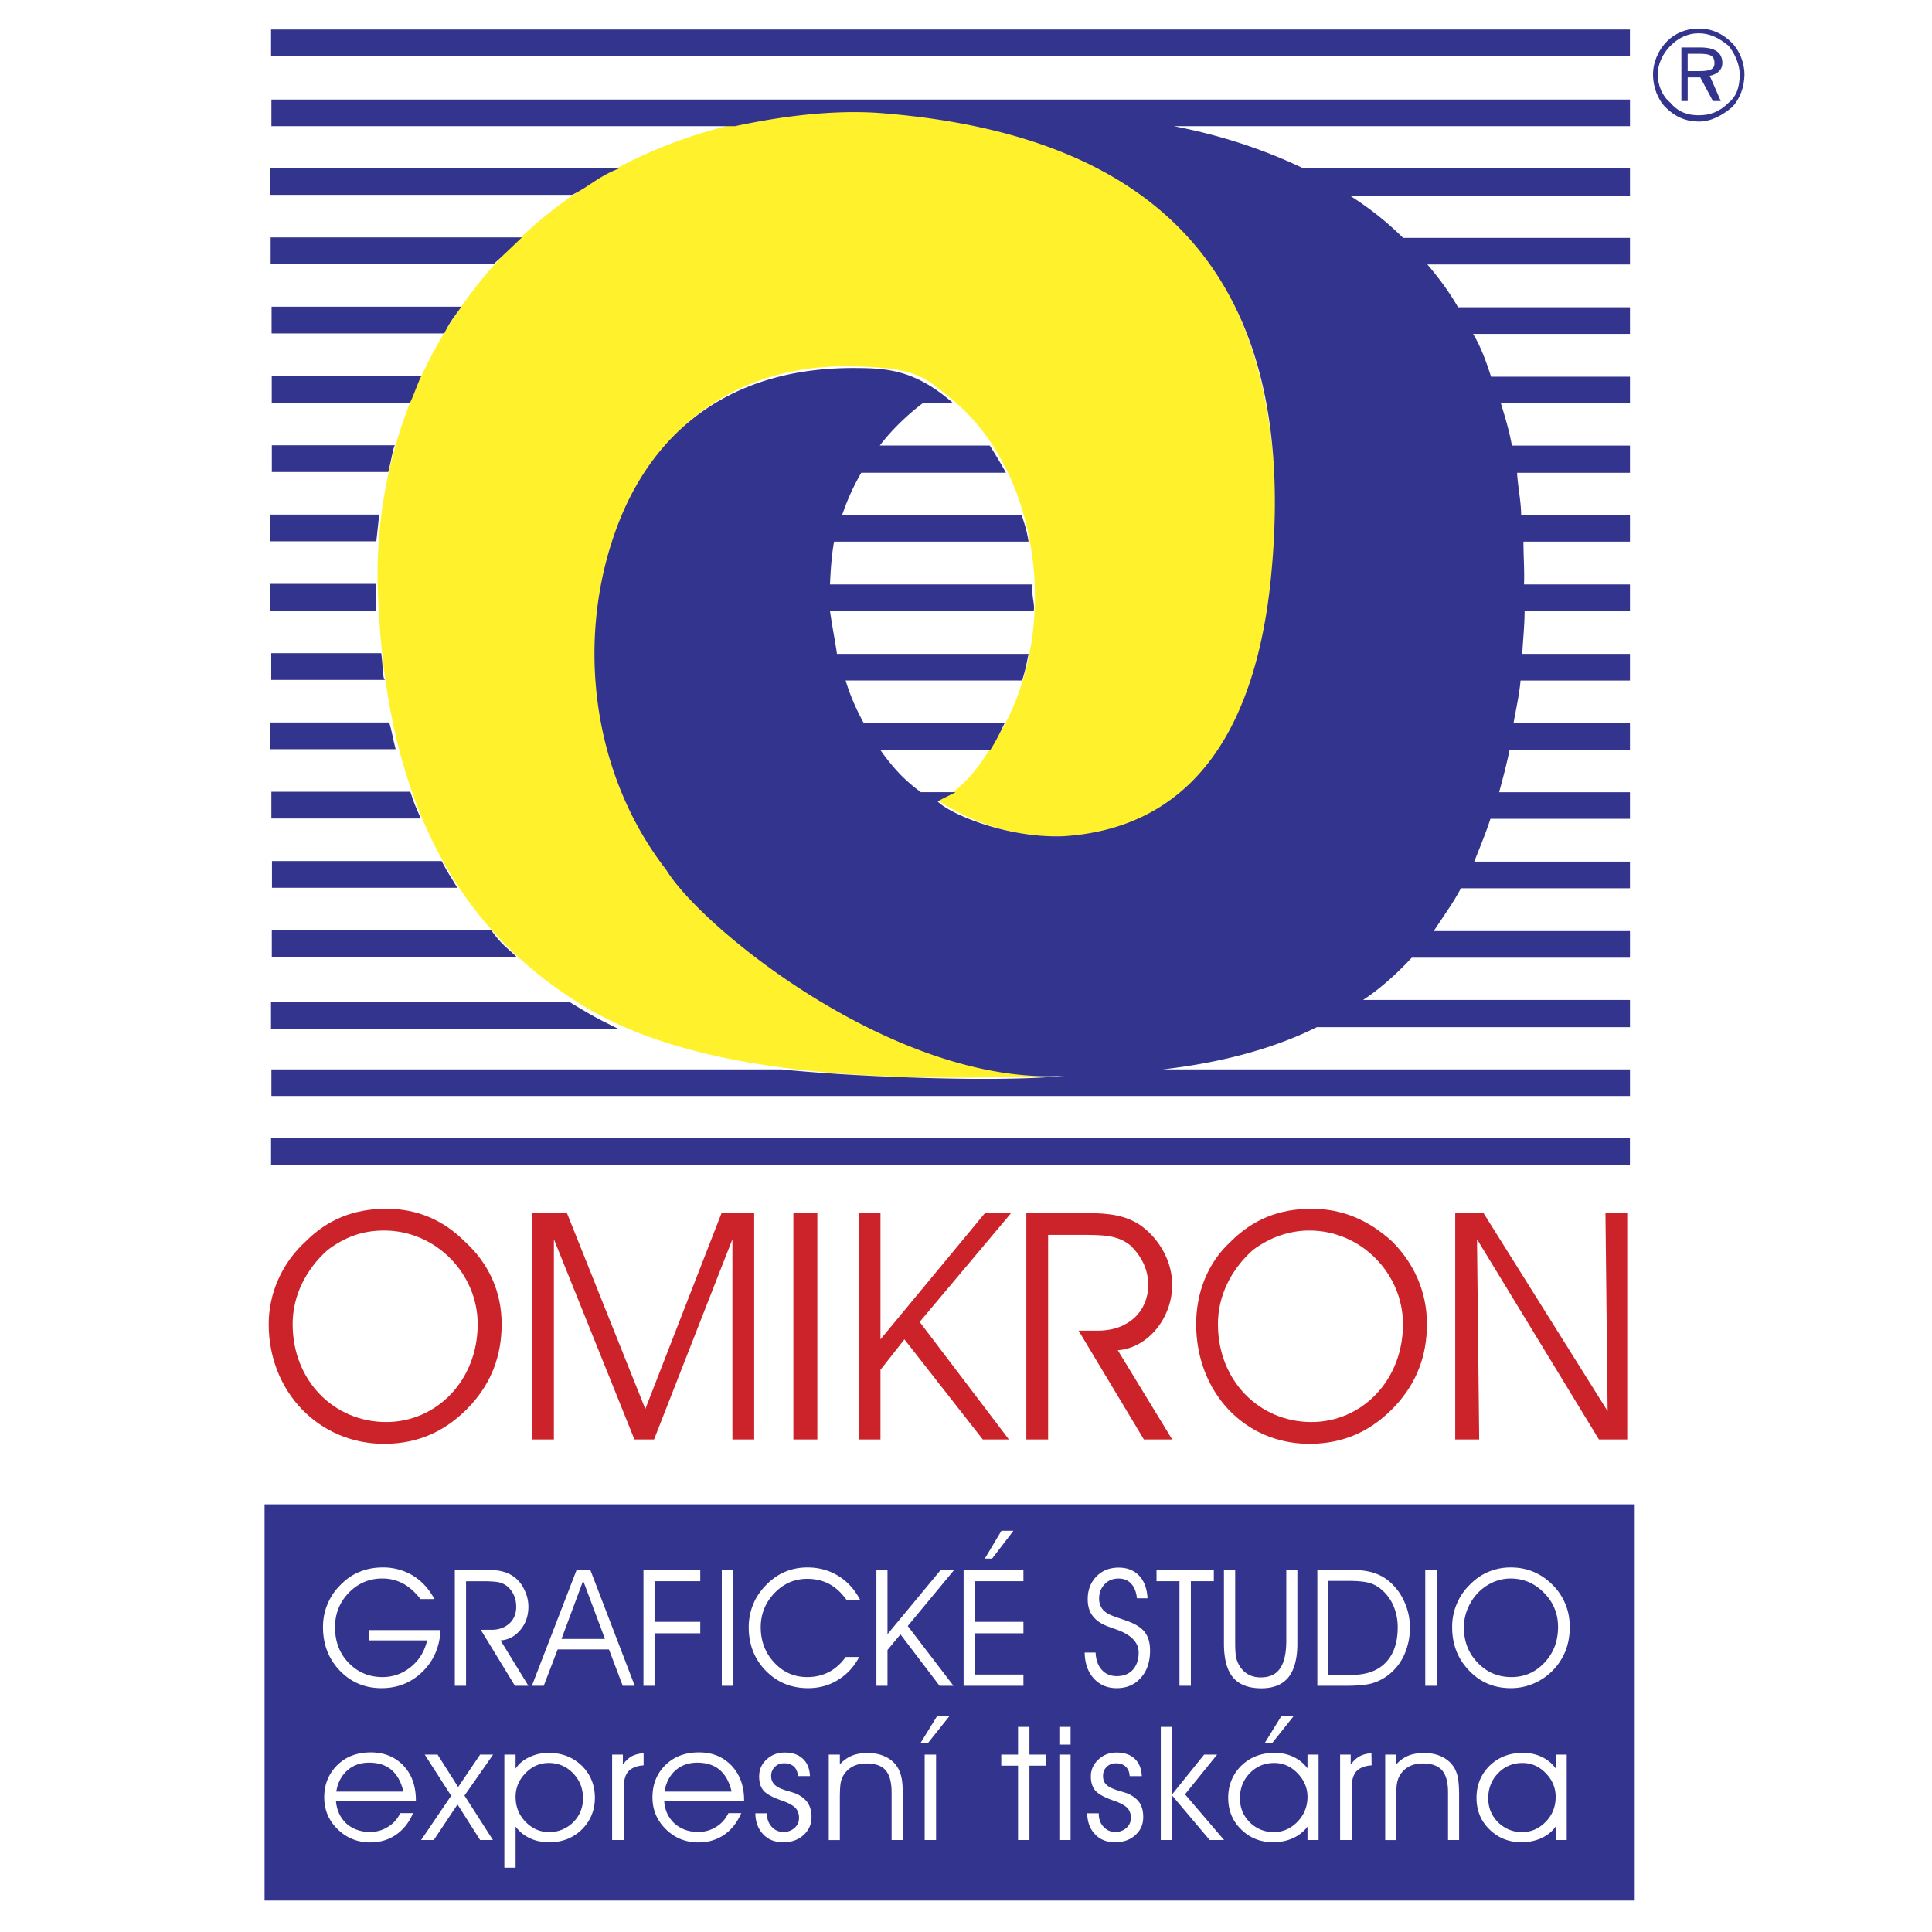 <svg xmlns="http://www.w3.org/2000/svg" width="2500" height="2500" viewBox="0 0 192.756 192.756"><g fill-rule="evenodd" clip-rule="evenodd"><path fill="#fff" d="M0 0h192.756v192.756H0V0z"/><path d="M107.814 107.245c-15.309 1.21-33.499-10.589-40.697-20.137-10.253-13.547-8.006-28.271-4.741-36.34 3.582-7.967 10.921-14.455 22.649-14.22 6.391.135 7.128 1.009 9.832 3.193 9.376 7.598 10.992 24.137 4.39 34.222-.633.975-2.705 4.773-5.689 5.883 12.01 8 32.271 3.563 33.641-21.784 1.686-31.6-10.922-44.407-40.242-47.13-32.903-.302-50.004 24.507-49.266 47.77.526 16.809 5.267 32.508 20.683 41.752 12.36 7.43 32.305 7.463 49.44 6.791z" fill="#fff22d"/><path d="M26.808 132.107c0 6.731 4.996 11.943 11.512 11.943 3.476 0 6.299-1.303 8.688-3.909 1.955-2.171 3.041-4.776 3.041-8.034 0-3.257-1.303-6.08-3.692-8.251-2.172-2.172-4.779-3.257-7.819-3.257-3.259 0-5.865 1.085-8.037 3.257-2.39 2.171-3.693 5.211-3.693 8.251zm2.389 0c0-2.822 1.303-5.429 3.475-7.383 1.738-1.303 3.476-1.954 5.647-1.954 5.213 0 9.34 4.343 9.34 9.337 0 5.646-4.127 9.771-9.123 9.771-5.212.001-9.339-4.124-9.339-9.771zm23.893 11.509h2.172v-19.978l8.037 19.978h1.955l7.819-19.978v19.978h2.172v-22.583h-3.258l-7.603 19.543-7.819-19.543H53.09v22.583zm28.455 0v-22.583h-2.389v22.583h2.389zm6.299-6.948l2.389-3.04 7.819 9.988h2.607l-8.906-11.726 9.123-10.857H98.27l-10.425 12.595v-12.595h-2.172v22.583h2.172v-6.948h-.001zm16.726-13.463h3.258c2.172 0 3.691 0 4.996 1.086 1.086 1.085 1.736 2.388 1.736 3.908 0 2.605-1.955 4.56-4.994 4.56h-1.955l6.516 10.857h2.824l-5.432-8.903c3.041-.217 5.432-3.257 5.432-6.514 0-2.389-1.305-4.561-3.041-5.863-1.521-1.086-3.258-1.303-5.432-1.303h-6.08v22.583h2.172v-20.411zm14.77 8.902c0 6.731 4.779 11.943 11.295 11.943 3.475 0 6.299-1.303 8.689-3.909 1.953-2.171 3.041-4.776 3.041-8.034 0-3.257-1.305-6.08-3.477-8.251-2.389-2.172-4.996-3.257-8.037-3.257-3.258 0-5.863 1.085-8.037 3.257-2.388 2.171-3.474 5.211-3.474 8.251zm2.172 0c0-2.822 1.303-5.429 3.477-7.383 1.736-1.303 3.691-1.954 5.646-1.954 5.213 0 9.34 4.343 9.34 9.337 0 5.646-4.127 9.771-9.123 9.771-5.213.001-9.34-4.124-9.34-9.771zm38.881 8.686l-12.381-19.76h-2.824v22.583h2.391l-.219-19.978 12.164 19.978h2.824v-22.583h-2.172l.217 19.76z" fill="#cc2229"/><path d="M169.482 2.847c-1.26 0-2.361.472-3.148 1.258-.943.943-1.414 2.202-1.414 3.303 0 1.258.471 2.517 1.258 3.303.943.944 2.045 1.416 3.305 1.416 1.258 0 2.359-.629 3.303-1.416.787-.786 1.26-2.044 1.26-3.303 0-1.101-.473-2.36-1.26-3.146-.944-.943-2.046-1.415-3.304-1.415zm4.09 4.562c0 1.258-.314 2.202-1.102 2.831-.943.944-1.887 1.259-2.988 1.259s-2.047-.314-2.832-1.259c-.787-.629-1.26-1.729-1.26-2.831 0-.944.473-2.045 1.26-2.832.785-.786 1.73-1.258 2.832-1.258s2.045.472 2.988 1.258c.63.787 1.102 1.888 1.102 2.832zm-3.933-2.675h-1.887v5.348h.629V7.723h1.258l1.26 2.359h.785l-1.1-2.517c.785-.157 1.258-.629 1.258-1.258 0-1.101-.787-1.573-2.203-1.573zm-.157.63c1.102 0 1.572.157 1.572.944 0 .629-.471.786-1.572.786h-1.102v-1.73h1.102zM26.397 150.086h136.699v39.527H26.397v-39.527z" fill="#33348e"/><path d="M144.881 162.335c0-.805.143-1.562.459-2.305a5.622 5.622 0 0 1 1.342-1.957 5.511 5.511 0 0 1 1.848-1.263 5.683 5.683 0 0 1 2.211-.426c.789 0 1.547.142 2.227.426.693.284 1.326.71 1.895 1.278a5.732 5.732 0 0 1 1.311 1.941c.299.711.441 1.484.441 2.305 0 .806-.127 1.563-.379 2.258a5.898 5.898 0 0 1-1.137 1.878 5.87 5.87 0 0 1-1.99 1.452 5.705 5.705 0 0 1-2.383.506c-1.658 0-3.049-.585-4.17-1.769-1.122-1.167-1.675-2.603-1.675-4.324zm1.17.017c0 1.404.457 2.588 1.373 3.535.916.963 2.037 1.437 3.379 1.437 1.295 0 2.4-.489 3.301-1.452.898-.963 1.342-2.146 1.342-3.552 0-1.31-.459-2.446-1.391-3.394-.916-.947-2.037-1.437-3.346-1.437-.521 0-1.043.095-1.533.284a4.756 4.756 0 0 0-1.357.805c-.553.458-.979 1.042-1.295 1.705a4.887 4.887 0 0 0-.473 2.069zm-2.717 5.839h-1.137v-11.57h1.137v11.57zm-11.904-11.57h3.268c.9 0 1.658.095 2.258.269.615.189 1.168.474 1.627.868a5.67 5.67 0 0 1 1.531 2.052 6.16 6.16 0 0 1 .553 2.558 6.594 6.594 0 0 1-.6 2.81 5.26 5.26 0 0 1-1.705 2.052 4.919 4.919 0 0 1-1.564.742c-.568.142-1.436.221-2.605.221h-2.762v-11.572h-.001zm1.105 1.106v9.376h2.352c1.453 0 2.59-.411 3.379-1.247.789-.821 1.184-1.989 1.184-3.504a5.4 5.4 0 0 0-.41-2.1 4.353 4.353 0 0 0-1.152-1.61 3.285 3.285 0 0 0-1.248-.71c-.473-.127-1.137-.205-2.02-.205h-2.085zm-10.422-1.106h1.121v7.309c0 .568.031.994.062 1.278.049.284.127.521.238.742.205.441.504.789.898 1.042.396.252.854.362 1.344.362.867 0 1.516-.284 1.926-.884.426-.6.631-1.531.631-2.778v-7.071h1.105v7.355c0 1.5-.301 2.621-.885 3.362-.584.727-1.484 1.104-2.699 1.104-1.295 0-2.227-.362-2.842-1.089-.6-.726-.9-1.847-.9-3.378v-7.354h.001zm-3.301 11.57h-1.137v-10.434h-2.289v-1.137h5.717v1.137h-2.291v10.434zm-10.593-3.314h1.09c.031.726.236 1.294.615 1.721.379.426.885.631 1.5.631.662 0 1.199-.205 1.596-.631.377-.427.584-.995.584-1.721 0-1.042-.807-1.848-2.416-2.368-.127-.047-.223-.079-.285-.11-.852-.269-1.453-.631-1.814-1.089-.381-.442-.568-1.026-.568-1.752 0-.916.283-1.674.867-2.273.568-.584 1.311-.884 2.211-.884.869 0 1.547.269 2.053.805.506.537.789 1.295.836 2.258h-1.057c-.064-.632-.254-1.105-.568-1.452-.316-.348-.727-.521-1.264-.521-.568 0-1.043.189-1.389.568-.363.379-.553.853-.553 1.437 0 .3.062.553.172.773.096.221.27.426.506.6.254.189.711.379 1.391.6.395.143.693.237.898.316.758.3 1.295.646 1.627 1.104s.49 1.042.49 1.784c0 1.12-.301 2.036-.916 2.715-.6.694-1.406 1.042-2.416 1.042-.932 0-1.705-.332-2.289-.979-.585-.648-.886-1.517-.901-2.574zm-9.237-9.376h-.727l1.658-2.778h1.199l-2.13 2.778zm-1.705 6.313h4.83v1.137h-4.83v4.119h4.83v1.121H96.14v-11.57h5.968v1.137h-4.83v4.056h-.001zm-8.732 2.81v3.567H87.44v-11.57h1.105v6.425l5.321-6.425h1.342l-4.642 5.604 4.563 5.967H93.74l-3.9-5.13-1.295 1.562zm-4.089-5.004c-.521-.726-1.089-1.247-1.737-1.594-.632-.332-1.358-.506-2.179-.506-1.279 0-2.368.474-3.284 1.437-.9.947-1.358 2.084-1.358 3.395 0 1.389.458 2.572 1.358 3.535s1.989 1.437 3.284 1.437c.806 0 1.516-.174 2.163-.505.632-.332 1.2-.837 1.674-1.5h1.342c-.521.995-1.231 1.752-2.115 2.289-.884.553-1.879.821-2.984.821-1.689 0-3.095-.585-4.232-1.753-1.121-1.152-1.689-2.604-1.689-4.341 0-.805.158-1.578.458-2.305.3-.726.757-1.373 1.342-1.957.553-.553 1.168-.979 1.847-1.263s1.421-.426 2.211-.426c1.152 0 2.179.284 3.094.852.9.553 1.627 1.358 2.163 2.384h-1.358zm-11.322 8.571h-1.121v-11.57h1.121v11.57zm-8.936 0v-11.57h5.668v1.137h-4.563v4.057h4.563v1.137h-4.563v5.24h-1.105v-.001zm-3.837-4.671l-2.179-5.809-2.163 5.809h4.342zm-6.111 4.671h-1.185l4.468-11.57h1.358l4.437 11.57h-1.2l-1.374-3.631H55.64l-1.39 3.631zm-7.752-10.433v10.434h-1.121v-11.57h3.095c.679 0 1.216.048 1.626.158.426.095.79.269 1.136.505a3.26 3.26 0 0 1 1.074 1.311c.269.536.41 1.104.41 1.704 0 .9-.268 1.674-.789 2.305-.537.647-1.2 1.011-1.989 1.058l2.778 4.53h-1.342l-3.411-5.588h1.09c.726 0 1.31-.221 1.768-.631.458-.427.679-.979.679-1.657 0-.396-.062-.774-.205-1.105a2.619 2.619 0 0 0-.616-.884 2.169 2.169 0 0 0-.821-.442c-.316-.079-.884-.126-1.705-.126h-1.657v-.002zm-9.695 4.877h7.153c-.095 1.689-.695 3.078-1.8 4.151-1.121 1.09-2.479 1.643-4.089 1.643-1.658 0-3.047-.585-4.168-1.753s-1.673-2.62-1.673-4.341c0-.805.142-1.578.458-2.305.3-.726.742-1.373 1.342-1.957.568-.568 1.184-.994 1.879-1.263.695-.284 1.453-.426 2.305-.426a5.71 5.71 0 0 1 3 .82c.884.553 1.595 1.326 2.132 2.336h-1.39c-.537-.694-1.121-1.215-1.737-1.547a4.338 4.338 0 0 0-2.084-.505c-1.31 0-2.431.489-3.347 1.437s-1.358 2.1-1.358 3.426c0 1.42.442 2.604 1.358 3.551s2.037 1.421 3.379 1.421c1.042 0 1.989-.331 2.826-1.01s1.374-1.563 1.626-2.652h-5.811v-1.026h-.001zM155.209 182.24c-.348.489-.822.867-1.422 1.152-.6.268-1.264.41-1.957.41-1.295 0-2.369-.427-3.223-1.279-.867-.836-1.295-1.894-1.295-3.156 0-1.278.443-2.336 1.311-3.205.885-.852 1.99-1.277 3.316-1.277.68 0 1.295.126 1.863.395a3.566 3.566 0 0 1 1.406 1.152v-1.374h1.104v8.524h-1.104v-1.342h.001zm0-2.968c0-.899-.332-1.689-.996-2.368-.662-.679-1.436-1.01-2.305-1.01-.963 0-1.768.331-2.432 1.01s-.994 1.516-.994 2.51c0 .947.33 1.752.994 2.415.664.632 1.453.963 2.385.963.898 0 1.689-.347 2.352-1.025.664-.679.996-1.516.996-2.495zm-17.006-4.214h1.105v.979a3.207 3.207 0 0 1 1.199-.868c.459-.189.979-.268 1.58-.268.646 0 1.215.11 1.721.347.504.237.916.568 1.199.995.205.3.348.662.441 1.072.08.411.127 1.026.127 1.832v4.436h-1.105v-4.768c0-1.01-.205-1.736-.6-2.194-.41-.458-1.041-.679-1.926-.679-.506 0-.963.095-1.342.301a2.258 2.258 0 0 0-.916.852 2.219 2.219 0 0 0-.301.805c-.062.285-.078.806-.078 1.548v4.136h-1.105v-8.526h.001zm-3.348 8.524h-1.152v-8.524h1.057v.994c.285-.378.586-.662.916-.836a2.63 2.63 0 0 1 1.152-.284l.018 1.199c-.711.048-1.232.269-1.533.615-.314.348-.457.916-.457 1.705v5.131h-.001zm-7.941-9.66h-.742l1.674-2.716h1.23l-2.162 2.716zm3.535 8.318c-.363.489-.836.867-1.436 1.152a4.79 4.79 0 0 1-1.959.41c-1.295 0-2.367-.427-3.221-1.279-.867-.836-1.295-1.894-1.295-3.156 0-1.278.443-2.336 1.311-3.205.885-.852 1.99-1.277 3.316-1.277.68 0 1.295.126 1.863.395a3.724 3.724 0 0 1 1.42 1.152v-1.374h1.105v8.524h-1.105v-1.342h.001zm0-2.968c0-.899-.346-1.689-1.01-2.368-.662-.679-1.438-1.01-2.305-1.01-.963 0-1.77.331-2.432 1.01-.664.679-.994 1.516-.994 2.51 0 .947.33 1.752.994 2.415.662.632 1.451.963 2.385.963.898 0 1.689-.347 2.352-1.025.665-.679 1.01-1.516 1.01-2.495zm-13.5 4.31h-1.137v-11.287h1.137v6.725l3.189-3.962h1.295l-3.205 3.962 3.9 4.562h-1.438l-3.742-4.436v4.436h.001zm-8.478-2.668h1.152v.031c0 .537.158.979.475 1.311.316.348.711.521 1.184.521.443 0 .805-.142 1.105-.41.285-.253.441-.584.441-.995 0-.41-.125-.741-.346-.979-.238-.252-.664-.489-1.279-.71-.979-.331-1.611-.679-1.91-1.026-.301-.347-.459-.82-.459-1.42 0-.663.254-1.231.758-1.689.506-.474 1.105-.694 1.816-.694.758 0 1.357.205 1.799.616.443.41.68.994.711 1.735h-1.215c-.016-.41-.158-.726-.395-.946-.238-.222-.553-.332-.963-.332-.381 0-.68.11-.932.363-.254.236-.363.537-.363.899 0 .253.047.458.141.632.111.174.27.331.506.474.221.126.537.252.947.379.395.11.68.205.822.252.553.237.947.537 1.215.916.252.379.379.853.379 1.437 0 .741-.252 1.326-.789 1.814-.521.474-1.201.711-2.006.711-.836 0-1.5-.253-2.004-.789-.505-.523-.775-1.217-.79-2.101zm-2.78 2.668v-8.524h1.121v8.524h-1.121zm1.121-9.519h-1.121v-1.769h1.121v1.769zm-5.242 9.519v-7.42h-1.674v-1.104h1.674v-2.763h1.137v2.763h1.674v1.104h-1.674v7.42h-1.137zm-8.999-9.66h-.742l1.673-2.716h1.232l-2.163 2.716zm-.316 9.66v-8.524h1.137v8.524h-1.137zm-9.568-8.524h1.105v.979a3.325 3.325 0 0 1 1.2-.868c.458-.189.995-.268 1.579-.268.647 0 1.216.11 1.721.347.521.237.916.568 1.2.995.206.3.347.662.442 1.072.095.411.142 1.026.142 1.832v4.436h-1.121v-4.768c0-1.01-.206-1.736-.6-2.194-.395-.458-1.042-.679-1.911-.679-.521 0-.963.095-1.358.301a2.37 2.37 0 0 0-.916.852 2.553 2.553 0 0 0-.3.805c-.047.285-.079.806-.079 1.548v4.136h-1.105v-8.526h.001zm-7.326 5.856h1.152v.031c0 .537.174.979.474 1.311.316.348.711.521 1.185.521.442 0 .805-.142 1.105-.41.284-.253.442-.584.442-.995 0-.41-.126-.741-.348-.979-.237-.252-.663-.489-1.263-.71-.979-.331-1.626-.679-1.926-1.026-.3-.347-.442-.82-.442-1.42 0-.663.237-1.231.742-1.689.505-.474 1.105-.694 1.815-.694.758 0 1.358.205 1.8.616.442.41.68.994.711 1.735h-1.2c-.031-.41-.158-.726-.395-.946-.253-.222-.568-.332-.979-.332-.379 0-.679.11-.932.363a1.223 1.223 0 0 0-.363.899c0 .253.047.458.158.632.094.174.268.331.489.474.221.126.537.252.948.379.41.11.679.205.821.252.553.237.947.537 1.215.916.253.379.395.853.395 1.437 0 .741-.268 1.326-.805 1.814-.521.474-1.2.711-2.005.711-.836 0-1.5-.253-2.005-.789-.505-.523-.774-1.217-.789-2.101zm-2.368-2.163c-.222-.962-.616-1.673-1.185-2.162s-1.326-.726-2.242-.726c-.853 0-1.579.252-2.179.773-.584.536-.947 1.23-1.089 2.114h6.695v.001zm1.247.932h-7.974c.063.932.41 1.673 1.042 2.257.632.553 1.405.837 2.353.837.663 0 1.248-.173 1.784-.505.521-.316.932-.773 1.231-1.373h1.279c-.411.947-.979 1.657-1.705 2.162-.742.505-1.595.758-2.558.758-1.295 0-2.384-.442-3.269-1.326-.884-.868-1.326-1.926-1.326-3.173 0-1.294.426-2.367 1.294-3.22.869-.853 1.99-1.263 3.348-1.263 1.326 0 2.4.442 3.237 1.31.836.885 1.263 2.037 1.263 3.457v.079h.001zm-12.016 3.899h-1.153v-8.524h1.074v.994c.268-.378.584-.662.9-.836a2.697 2.697 0 0 1 1.168-.284v1.199c-.71.048-1.216.269-1.532.615-.3.348-.458.916-.458 1.705v5.131h.001zm-10.784-4.31c0 .979.331 1.815.994 2.494s1.453 1.025 2.353 1.025c.916 0 1.722-.331 2.385-.963.663-.663.995-1.468.995-2.415 0-.994-.348-1.831-1.01-2.51-.664-.679-1.469-1.01-2.416-1.01-.868 0-1.643.331-2.306 1.01s-.995 1.47-.995 2.369zm-1.121-4.214h1.121v1.405c.315-.489.773-.869 1.374-1.152a4.392 4.392 0 0 1 1.911-.426c1.326 0 2.432.426 3.315 1.277.869.853 1.311 1.927 1.311 3.205 0 1.247-.442 2.305-1.294 3.156-.869.853-1.942 1.279-3.237 1.279-.727 0-1.374-.127-1.942-.395a3.717 3.717 0 0 1-1.437-1.168v4.104H50.32v-11.285h-.001zm-6.663 0l2.052 3.236 2.195-3.236h1.295l-2.858 4.089 2.842 4.436h-1.279l-2.258-3.552-2.369 3.552h-1.263l3-4.42-2.637-4.104h1.28v-.001zm-3.411 3.693c-.221-.962-.615-1.673-1.184-2.162-.568-.489-1.311-.726-2.242-.726-.853 0-1.579.252-2.163.773-.601.536-.963 1.23-1.106 2.114h6.695v.001zm1.247.932h-7.974c.079.932.426 1.673 1.042 2.257.631.553 1.421.837 2.353.837.663 0 1.263-.173 1.784-.505a3.071 3.071 0 0 0 1.232-1.373h1.279c-.395.947-.979 1.657-1.706 2.162-.742.505-1.595.758-2.558.758-1.279 0-2.368-.442-3.269-1.326-.884-.868-1.326-1.926-1.326-3.173 0-1.294.442-2.367 1.311-3.22s1.974-1.263 3.332-1.263c1.326 0 2.416.442 3.252 1.31.837.885 1.248 2.037 1.248 3.457v.079z" fill="#fff"/><path d="M93.551 79.964c1.328 1.327 7.103 3.694 12.589 3.464 10.801-.693 18.596-7.91 20.561-24.826 3.117-28.29-8.432-45.032-39.098-47.342-4.505-.289-9.414.289-14.265 1.328H27.079V9.932h135.544v2.656h-45.51c4.506.866 8.836 2.251 12.938 4.214h32.572v2.713H134.67a30.87 30.87 0 0 1 5.314 4.215h22.639v2.656h-20.215c1.041 1.212 2.139 2.656 3.062 4.272h17.152v2.655H146.97c.809 1.328 1.387 3.002 1.791 4.272h13.861v2.656h-12.879c.404 1.328.865 2.829 1.098 4.215h11.781v2.713H151.36c.057 1.27.404 2.887.404 4.214h10.857v2.656h-10.627c0 1.385.115 2.887.057 4.272h10.57v2.656h-10.512c0 1.443-.174 3.002-.23 4.272h10.742v2.656h-10.916c-.115 1.386-.461 2.887-.693 4.214h11.609v2.714h-12.014c-.289 1.443-.693 2.944-1.039 4.215h13.053v2.655h-13.92c-.461 1.443-1.096 2.944-1.615 4.272h15.535v2.656H145.76c-.809 1.501-1.387 2.251-2.715 4.272h19.578v2.656H140.85c-1.502 1.616-3.176 3.118-4.852 4.214h26.625v2.714h-31.244c-4.736 2.367-10.279 3.638-15.363 4.215h46.607v2.655H27.079v-2.655h50.879c7.104.751 22.002 1.327 28.241.636-16.749 1.039-36.21-14.723-39.734-20.554-7.276-9.353-9.066-22.517-5.082-33.717 3.349-9.411 10.799-16.281 23.562-16.339 3.35 0 6.237.058 10.165 3.521h-3.06c-1.675 1.271-3.176 2.771-4.274 4.215h10.972a54.902 54.902 0 0 1 1.617 2.713H85.928a23.006 23.006 0 0 0-1.906 4.214h17.904c.404 1.212.52 1.617.693 2.656H83.214c-.231 1.27-.347 2.829-.405 4.272h20.214c-.117 1.386.23 1.79.115 2.656h-20.33c.289 1.963.578 3.349.693 4.272h19.117c-.232 1.155-.289 1.501-.637 2.656H84.369c.462 1.559 1.155 3.06 1.79 4.214h14.091c-.52 1.097-.865 1.79-1.443 2.714H87.833a19.736 19.736 0 0 0 2.137 2.598 16.74 16.74 0 0 0 1.906 1.617h3.465c-.634.35-1.212.581-1.79.928zM27.044 2.945h135.573v2.667H27.044V2.945zM27.044 113.56h135.573v2.667H27.044v-2.667z" fill="#33348e"/><path d="M26.936 16.771h34.902c-2.233.877-2.796 1.685-4.743 2.667H26.936v-2.667zM27.003 23.685h25.069c-.817.772-1.849 1.79-2.83 2.667H27.003v-2.667zM27.097 30.599h18.944c-.814 1.123-1.095 1.438-1.728 2.667H27.097v-2.667zM27.113 37.512h14.961c-.174.07-.641 1.579-1.158 2.667H27.113v-2.667zM27.121 44.426h12.303c-.174 0-.406 1.684-.694 2.667H27.121v-2.667zM26.97 51.339h10.863c-.113 1.088-.171 1.579-.286 2.667H26.97v-2.667zM26.97 58.252h10.573c-.073.877-.073 1.79 0 2.667H26.97v-2.667zM27.062 65.166h10.977c.173 1.228.114 2.667.403 2.667h-11.38v-2.667zM26.939 72.079h11.899c.29.982.35 1.614.635 2.667H26.939v-2.667zM27.076 78.993h13.866c.346 1.158.577 1.579 1.038 2.667H27.076v-2.667zM27.135 85.906H44.06c.634 1.228.928 1.579 1.562 2.667H27.135v-2.667zM27.119 92.819h21.894c1.095 1.509 1.498 1.649 2.541 2.667H27.119v-2.667zM27.038 99.954H56.79c1.789 1.088 2.651 1.614 4.849 2.667h-34.6v-2.667h-.001z" fill="#33348e"/></g></svg>